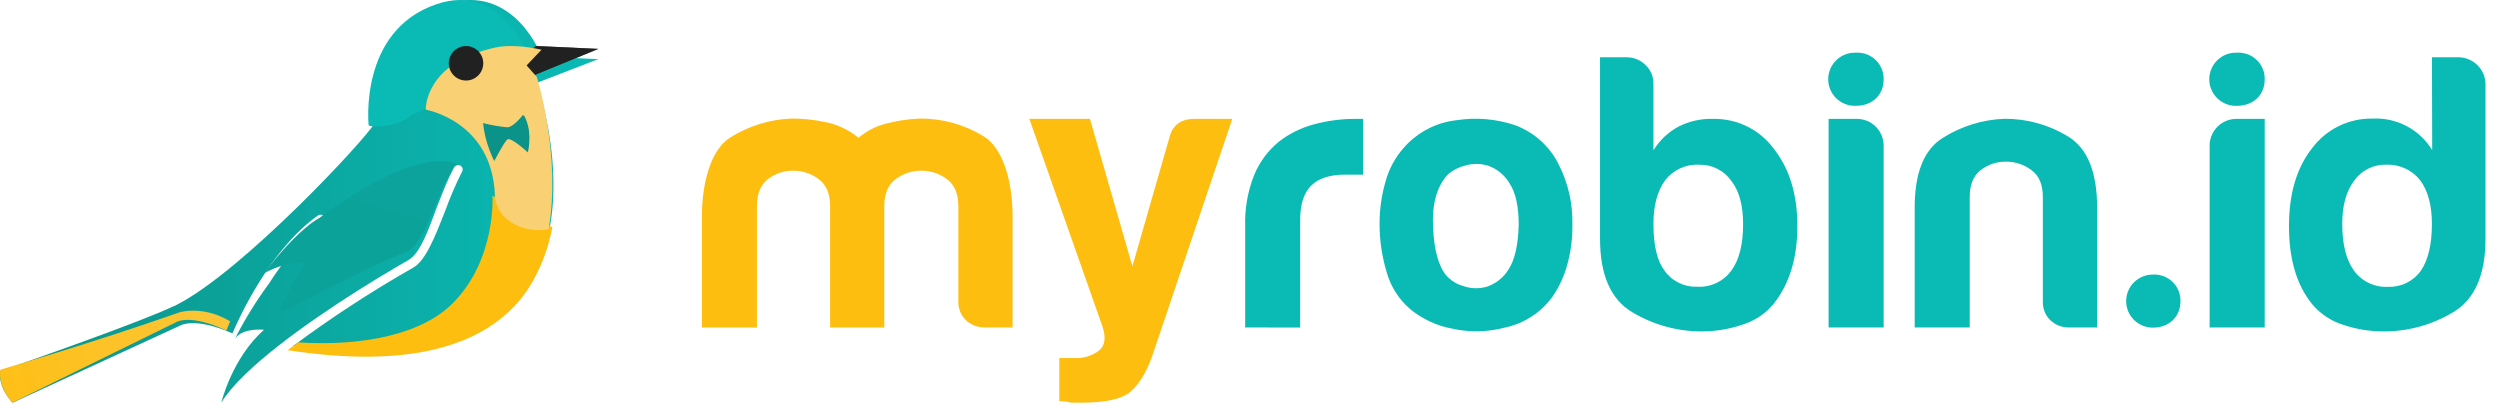 <svg width="171" height="28" viewBox="0 0 171 28" fill="none" xmlns="http://www.w3.org/2000/svg">
<path d="M60.489 22.398H56.779V14.092C56.779 13.249 56.517 12.639 55.998 12.251C55.494 11.873 54.879 11.67 54.248 11.676C53.625 11.668 53.019 11.871 52.526 12.251C52.026 12.639 51.774 13.249 51.774 14.092V22.398H48.01V14.826C48.01 12.445 48.647 10.232 49.922 9.422C51.189 8.619 52.646 8.166 54.146 8.109C54.959 8.108 55.771 8.197 56.565 8.373C57.355 8.548 58.093 8.908 58.717 9.422C59.272 8.958 59.926 8.625 60.629 8.449C61.377 8.256 62.143 8.142 62.914 8.109C64.451 8.098 65.961 8.516 67.272 9.317C68.598 10.121 69.261 12.369 69.261 14.82V22.392H67.38C67.138 22.401 66.896 22.362 66.669 22.276C66.443 22.191 66.236 22.06 66.061 21.893C65.892 21.727 65.76 21.529 65.673 21.31C65.585 21.091 65.543 20.857 65.551 20.621V14.092C65.551 13.249 65.289 12.639 64.77 12.251C64.263 11.875 63.648 11.672 63.017 11.672C62.385 11.672 61.77 11.875 61.263 12.251C60.744 12.639 60.486 13.249 60.486 14.092V22.398H60.489Z" fill="#FEBE10"/>
<path d="M72.455 27.44V24.49H73.475C74.082 24.525 74.683 24.345 75.171 23.981C75.582 23.641 75.661 23.098 75.413 22.344L70.408 8.131H74.552L77.456 18.215L79.984 9.419C80.196 8.56 80.77 8.131 81.705 8.131H84.287L78.801 24.385C78.376 25.566 77.837 26.406 77.185 26.906C76.547 27.33 75.485 27.542 73.998 27.542H73.261C73.129 27.501 72.994 27.474 72.856 27.462C72.723 27.447 72.589 27.44 72.455 27.44Z" fill="#FEBE10"/>
<path d="M85.17 22.398V15.478C85.133 14.277 85.344 13.081 85.788 11.965C86.155 11.077 86.736 10.294 87.481 9.686C88.191 9.135 89.005 8.734 89.874 8.506C90.795 8.255 91.745 8.129 92.699 8.131H93.237V11.946H91.997C90.955 11.946 90.187 12.197 89.683 12.696C89.18 13.195 88.931 13.983 88.931 15.055V22.405L85.17 22.398Z" fill="#0ABAB5"/>
<path d="M96.46 21.146C95.68 20.477 95.117 19.591 94.844 18.603C94.52 17.523 94.358 16.401 94.362 15.274C94.364 14.316 94.499 13.363 94.764 12.442C94.997 11.566 95.434 10.758 96.039 10.083C96.966 9.037 98.25 8.373 99.641 8.22C100.976 8.016 102.341 8.133 103.622 8.56C104.942 9.047 106.021 10.025 106.634 11.288C107.266 12.539 107.58 13.925 107.549 15.325C107.568 16.299 107.441 17.271 107.173 18.208C106.963 18.936 106.64 19.627 106.217 20.256C105.434 21.358 104.262 22.126 102.937 22.405C101.767 22.718 100.539 22.746 99.357 22.484C98.292 22.293 97.294 21.832 96.46 21.146ZM99.042 11.927C98.285 12.732 97.944 13.93 98.019 15.519C98.089 17.108 98.395 18.218 98.933 18.847C99.234 19.187 99.625 19.433 100.062 19.556C100.589 19.749 101.164 19.768 101.703 19.61C102.32 19.403 102.844 18.985 103.182 18.431C103.607 17.795 103.84 16.781 103.88 15.389C103.88 14.13 103.674 13.186 103.262 12.556C102.941 12.002 102.438 11.576 101.837 11.351C101.315 11.177 100.752 11.167 100.224 11.323C99.792 11.426 99.39 11.629 99.051 11.917L99.042 11.927Z" fill="#0ABAB5"/>
<path d="M113.095 5.699V10.283C113.513 9.597 114.107 9.035 114.817 8.656C115.55 8.286 116.364 8.106 117.185 8.131C117.989 8.117 118.786 8.295 119.507 8.651C120.228 9.007 120.853 9.531 121.329 10.178C122.406 11.541 122.944 13.307 122.941 15.478C122.939 17.648 122.4 19.414 121.322 20.777C120.756 21.463 119.998 21.965 119.145 22.22C118.27 22.513 117.353 22.664 116.429 22.669C114.745 22.676 113.091 22.222 111.648 21.356C110.176 20.482 109.44 18.803 109.442 16.317V3.919H111.272C111.509 3.918 111.743 3.963 111.962 4.053C112.181 4.143 112.38 4.276 112.547 4.443C112.721 4.603 112.859 4.798 112.953 5.014C113.048 5.23 113.096 5.463 113.095 5.699ZM119.228 15.312C119.228 14.041 118.959 13.061 118.422 12.372C118.175 12.019 117.844 11.733 117.459 11.541C117.074 11.348 116.647 11.255 116.216 11.269C115.774 11.244 115.333 11.327 114.931 11.51C114.528 11.692 114.176 11.97 113.905 12.318C113.366 13.055 113.095 14.05 113.095 15.312C113.095 16.781 113.347 17.847 113.851 18.51C114.104 18.868 114.444 19.156 114.838 19.349C115.232 19.541 115.669 19.632 116.107 19.613C116.555 19.637 117.001 19.548 117.405 19.355C117.809 19.162 118.159 18.872 118.422 18.51C118.961 17.784 119.23 16.718 119.228 15.312Z" fill="#0ABAB5"/>
<path d="M143.44 22.398H141.56C141.317 22.408 141.076 22.369 140.849 22.283C140.622 22.197 140.415 22.067 140.24 21.899C140.072 21.734 139.94 21.535 139.852 21.316C139.764 21.098 139.723 20.863 139.73 20.628V13.472C139.73 12.624 139.47 12.011 138.949 11.634C138.446 11.255 137.832 11.052 137.202 11.056C136.579 11.049 135.973 11.253 135.481 11.634C134.977 12.019 134.729 12.633 134.729 13.472V22.398H130.964V14.206C130.964 11.824 131.602 10.235 132.877 9.438C134.142 8.635 135.599 8.182 137.097 8.125C138.634 8.114 140.144 8.532 141.454 9.333C142.78 10.136 143.443 11.764 143.443 14.216L143.44 22.398Z" fill="#0ABAB5"/>
<path d="M153.012 3.604C153.259 3.59 153.507 3.627 153.739 3.713C153.971 3.799 154.183 3.932 154.361 4.104C154.539 4.276 154.679 4.483 154.773 4.711C154.867 4.94 154.912 5.185 154.906 5.432C154.906 6.5 154.122 7.238 153.012 7.238C152.767 7.248 152.521 7.209 152.291 7.122C152.062 7.035 151.851 6.903 151.674 6.733C151.497 6.564 151.355 6.36 151.259 6.134C151.163 5.909 151.113 5.666 151.113 5.421C151.113 5.176 151.163 4.933 151.259 4.708C151.355 4.482 151.497 4.278 151.674 4.109C151.851 3.939 152.062 3.807 152.291 3.72C152.521 3.633 152.767 3.594 153.012 3.604Z" fill="#0ABAB5"/>
<path d="M154.906 22.398H151.138V9.953C151.14 9.469 151.333 9.007 151.676 8.665C152.019 8.324 152.483 8.132 152.968 8.131H154.906V22.398Z" fill="#0ABAB5"/>
<path d="M166.346 3.916H168.178C168.654 3.926 169.108 4.116 169.448 4.448C169.788 4.78 169.988 5.228 170.008 5.702V16.311C170.008 18.797 169.273 20.477 167.802 21.352C166.36 22.221 164.706 22.677 163.021 22.669C162.089 22.668 161.163 22.517 160.28 22.22C159.437 21.959 158.689 21.457 158.128 20.777C157.087 19.48 156.566 17.71 156.566 15.468C156.566 13.262 157.087 11.493 158.128 10.162C158.604 9.515 159.229 8.991 159.95 8.634C160.671 8.277 161.467 8.098 162.272 8.112C163.085 8.069 163.895 8.247 164.615 8.627C165.335 9.006 165.939 9.573 166.362 10.267L166.346 3.916ZM160.21 15.312C160.21 16.715 160.479 17.784 161.016 18.517C161.28 18.878 161.629 19.168 162.033 19.36C162.437 19.553 162.883 19.642 163.33 19.62C163.769 19.638 164.205 19.547 164.599 19.354C164.993 19.162 165.333 18.874 165.587 18.517C166.091 17.781 166.342 16.713 166.342 15.312C166.342 14.041 166.073 13.043 165.533 12.318C165.257 11.974 164.904 11.7 164.503 11.518C164.102 11.335 163.663 11.248 163.222 11.265C162.791 11.251 162.364 11.345 161.979 11.538C161.593 11.73 161.262 12.016 161.016 12.369C160.481 13.087 160.21 14.041 160.21 15.312Z" fill="#0ABAB5"/>
<path d="M147.249 18.781C147.497 18.765 147.744 18.802 147.976 18.887C148.209 18.973 148.421 19.106 148.599 19.277C148.777 19.449 148.917 19.656 149.011 19.884C149.104 20.113 149.149 20.358 149.143 20.605C149.143 21.673 148.362 22.411 147.249 22.411C146.767 22.411 146.304 22.22 145.962 21.879C145.621 21.539 145.429 21.077 145.429 20.596C145.429 20.114 145.621 19.653 145.962 19.312C146.304 18.972 146.767 18.781 147.249 18.781Z" fill="#0ABAB5"/>
<path d="M125.077 8.131H127.012C127.496 8.132 127.961 8.324 128.304 8.665C128.646 9.007 128.84 9.469 128.842 9.953V22.398H125.077V8.131Z" fill="#0ABAB5"/>
<path d="M126.948 3.604C127.195 3.59 127.443 3.627 127.675 3.713C127.907 3.799 128.119 3.932 128.297 4.104C128.475 4.276 128.615 4.483 128.709 4.711C128.802 4.94 128.848 5.185 128.842 5.432C128.842 6.5 128.057 7.238 126.948 7.238C126.703 7.248 126.457 7.209 126.227 7.122C125.997 7.035 125.787 6.903 125.61 6.733C125.433 6.564 125.291 6.36 125.195 6.134C125.098 5.909 125.049 5.666 125.049 5.421C125.049 5.176 125.098 4.933 125.195 4.708C125.291 4.482 125.433 4.278 125.61 4.109C125.787 3.939 125.997 3.807 126.227 3.72C126.457 3.633 126.703 3.594 126.948 3.604Z" fill="#0ABAB5"/>
<path d="M40.926 4.043L37.052 3.875C37.052 3.875 35.201 -1.244 30.441 0.285C24.885 2.07 25.621 8.428 25.621 8.428C25.008 9.536 16.578 18.57 12.075 20.855C12.054 20.855 12.04 20.876 12.019 20.888L11.957 20.916L11.884 20.941C9.608 22.025 2.296 24.587 0.024 25.376C-0.169 26.507 0.86 27.547 0.86 27.547L12.333 22.265C12.333 22.265 13.301 21.658 15.898 22.802C16.359 21.723 18.467 17.09 21.692 14.78C21.724 14.747 21.763 14.722 21.806 14.706C21.849 14.69 21.895 14.683 21.941 14.687C21.986 14.69 22.031 14.704 22.07 14.726C22.11 14.749 22.145 14.78 22.171 14.817C22.197 14.854 22.214 14.897 22.221 14.941C22.229 14.986 22.226 15.032 22.213 15.075C22.201 15.119 22.178 15.159 22.148 15.193C22.117 15.227 22.079 15.253 22.037 15.271C20.585 16.32 19.346 17.916 18.401 19.392C17.528 20.577 16.754 21.83 16.085 23.137C16.675 22.388 18.059 22.558 18.059 22.558C15.865 24.494 15.136 27.544 15.136 27.544C16.552 25.197 21.098 22.016 24.405 19.917C26.403 18.652 27.914 17.805 27.947 17.782C27.998 17.751 28.046 17.717 28.091 17.679C28.788 17.156 29.309 15.718 29.848 14.259C29.867 14.208 29.888 14.154 29.909 14.101C30.193 13.373 30.485 12.626 30.783 11.995C30.818 11.925 30.854 11.853 30.892 11.786C30.948 11.669 31.007 11.553 31.064 11.446C31.083 11.411 31.11 11.38 31.141 11.354C31.173 11.329 31.209 11.31 31.248 11.299C31.287 11.287 31.328 11.283 31.369 11.287C31.409 11.292 31.448 11.304 31.484 11.323C31.52 11.342 31.552 11.368 31.577 11.399C31.603 11.43 31.622 11.466 31.634 11.504C31.645 11.543 31.649 11.583 31.645 11.623C31.641 11.663 31.629 11.702 31.609 11.737C31.185 12.575 30.812 13.438 30.492 14.319C29.784 16.13 29.121 17.84 28.252 18.314C25.409 19.931 22.67 21.718 20.049 23.666C27.841 24.859 32.341 23.433 34.875 20.967L34.896 20.946C34.983 20.86 35.068 20.774 35.149 20.685C35.286 20.541 35.446 20.362 35.574 20.199C39.93 14.789 36.719 5.667 36.719 5.667L40.926 4.043Z" fill="url(#paint0_linear_7008_6229)"/>
<path d="M28.064 7.933L36.204 3.952H36.186C36.186 3.952 34.409 -1.266 29.845 0.29C24.511 2.108 25.216 8.58 25.216 8.58C25.216 8.58 25.605 8.754 26.586 8.58C27.123 8.499 27.632 8.276 28.064 7.933Z" fill="url(#paint1_linear_7008_6229)"/>
<path d="M36.388 3.382L35.417 4.363L36.343 5.509C36.293 5.344 36.264 5.256 36.264 5.256L40.926 3.344L36.642 3.148L36.388 3.382Z" fill="#636466"/>
<path d="M36.388 3.382L35.417 4.363L36.343 5.509C36.293 5.344 36.264 5.256 36.264 5.256L40.926 3.344L36.642 3.148L36.388 3.382Z" fill="#212121"/>
<path d="M18.102 18.663C18.828 18.296 20.053 17.791 20.941 18.023C20.227 18.986 19.641 20.018 19.195 21.1C19.195 21.1 19.149 21.439 19.785 21.1C20.421 20.761 26.481 17.58 27.562 17.36L27.845 17.215C27.898 17.189 27.947 17.157 27.992 17.122C28.701 16.644 29.235 15.333 29.784 14.001C29.804 13.954 29.825 13.905 29.847 13.856C30.137 13.191 30.435 12.51 30.737 11.937C30.773 11.873 30.81 11.807 30.848 11.747C30.906 11.643 31.076 11.125 31.482 11.342C31.482 11.342 29.305 9.424 21.809 14.93C20.709 15.54 19.062 17.313 18.102 18.663Z" fill="url(#paint2_linear_7008_6229)"/>
<path d="M12.291 21.36C6.434 23.422 0.024 25.286 0.024 25.286C-0.165 26.461 0.838 27.547 0.838 27.547L12.028 22.046C12.028 22.046 12.948 21.413 15.479 22.608C15.539 22.458 15.626 22.242 15.741 21.976C13.868 20.866 12.291 21.36 12.291 21.36Z" fill="url(#paint3_linear_7008_6229)"/>
<path d="M37.778 15.544L33.686 13.38C33.686 13.38 33.961 17.757 30.95 20.759C28.839 22.866 24.835 23.698 20.392 23.422C20.148 23.597 19.905 23.775 19.676 23.953C27.812 25.204 32.476 23.684 35.066 21.067C37.272 18.873 37.778 15.544 37.778 15.544Z" fill="url(#paint4_linear_7008_6229)"/>
<path d="M36.02 4.475L37.042 3.398H37.023C36.803 3.347 35.175 2.974 33.898 3.248C29 4.298 29.121 7.501 29.121 7.501C29.121 7.501 33.662 8.274 33.851 13.359C33.908 14.899 35.597 15.995 37.524 15.69C38.404 10.629 36.717 5.263 36.717 5.263L36.02 4.475Z" fill="url(#paint5_linear_7008_6229)"/>
<path d="M33.056 4.329C33.056 4.562 32.987 4.791 32.857 4.985C32.727 5.179 32.543 5.33 32.327 5.419C32.111 5.509 31.874 5.532 31.645 5.487C31.416 5.441 31.206 5.329 31.041 5.164C30.875 4.998 30.763 4.788 30.717 4.559C30.672 4.33 30.695 4.093 30.785 3.877C30.874 3.661 31.025 3.477 31.219 3.347C31.413 3.217 31.642 3.148 31.875 3.148C32.188 3.149 32.488 3.273 32.709 3.495C32.931 3.716 33.055 4.016 33.056 4.329Z" fill="#212121"/>
<path d="M33.056 8.444C33.056 8.444 34.423 8.848 34.749 8.807C35.074 8.765 35.76 7.87 35.76 7.87C35.971 8.239 36.112 8.659 36.171 9.101C36.231 9.543 36.209 9.995 36.106 10.425C36.106 10.425 34.931 9.334 34.697 9.541C34.464 9.748 33.805 11.019 33.805 11.019C33.805 11.019 33.132 9.701 33.056 8.444Z" fill="url(#paint6_linear_7008_6229)"/>
<path d="M33.704 10.232C33.389 9.668 33.17 9.057 33.056 8.424C33.584 8.557 34.122 8.651 34.664 8.705H34.74C35.054 8.674 35.582 8.123 35.834 7.87C36.158 8.467 36.274 9.153 36.163 9.821C35.816 9.568 35.085 9.035 34.753 9.035C34.69 9.033 34.627 9.051 34.575 9.087C34.37 9.243 33.931 9.891 33.704 10.232Z" fill="url(#paint7_linear_7008_6229)"/>
<defs>
<linearGradient id="paint0_linear_7008_6229" x1="0.01" y1="13.773" x2="40.929" y2="13.773" gradientUnits="userSpaceOnUse">
<stop stop-color="#0C9389"/>
<stop offset="1" stop-color="#0ABAB5"/>
</linearGradient>
<linearGradient id="paint1_linear_7008_6229" x1="2757.03" y1="29.003" x2="2572.41" y2="372.446" gradientUnits="userSpaceOnUse">
<stop stop-color="#0C9389"/>
<stop offset="1" stop-color="#0ABAB5"/>
</linearGradient>
<linearGradient id="paint2_linear_7008_6229" x1="2739.14" y1="888.377" x2="2831.84" y2="542.296" gradientUnits="userSpaceOnUse">
<stop stop-color="#0C9389"/>
<stop offset="1" stop-color="#0ABAB5"/>
</linearGradient>
<linearGradient id="paint3_linear_7008_6229" x1="42.637" y1="14.01" x2="-3.297" y2="25.991" gradientUnits="userSpaceOnUse">
<stop stop-color="#F9D073"/>
<stop offset="1" stop-color="#FEBE10"/>
</linearGradient>
<linearGradient id="paint4_linear_7008_6229" x1="5284.65" y1="733.447" x2="2077.29" y2="2181.48" gradientUnits="userSpaceOnUse">
<stop stop-color="#F9D073"/>
<stop offset="1" stop-color="#FEBE10"/>
</linearGradient>
<linearGradient id="paint5_linear_7008_6229" x1="2136.96" y1="223.017" x2="2201.22" y2="810.307" gradientUnits="userSpaceOnUse">
<stop stop-color="#F9D073"/>
<stop offset="1" stop-color="#FEBE10"/>
</linearGradient>
<linearGradient id="paint6_linear_7008_6229" x1="831.025" y1="149.224" x2="830.931" y2="154.89" gradientUnits="userSpaceOnUse">
<stop stop-color="#0C9389"/>
<stop offset="1" stop-color="#0ABAB5"/>
</linearGradient>
<linearGradient id="paint7_linear_7008_6229" x1="831.623" y1="96.153" x2="831.818" y2="103.524" gradientUnits="userSpaceOnUse">
<stop stop-color="#0C9389"/>
<stop offset="1" stop-color="#0ABAB5"/>
</linearGradient>
</defs>
</svg>
